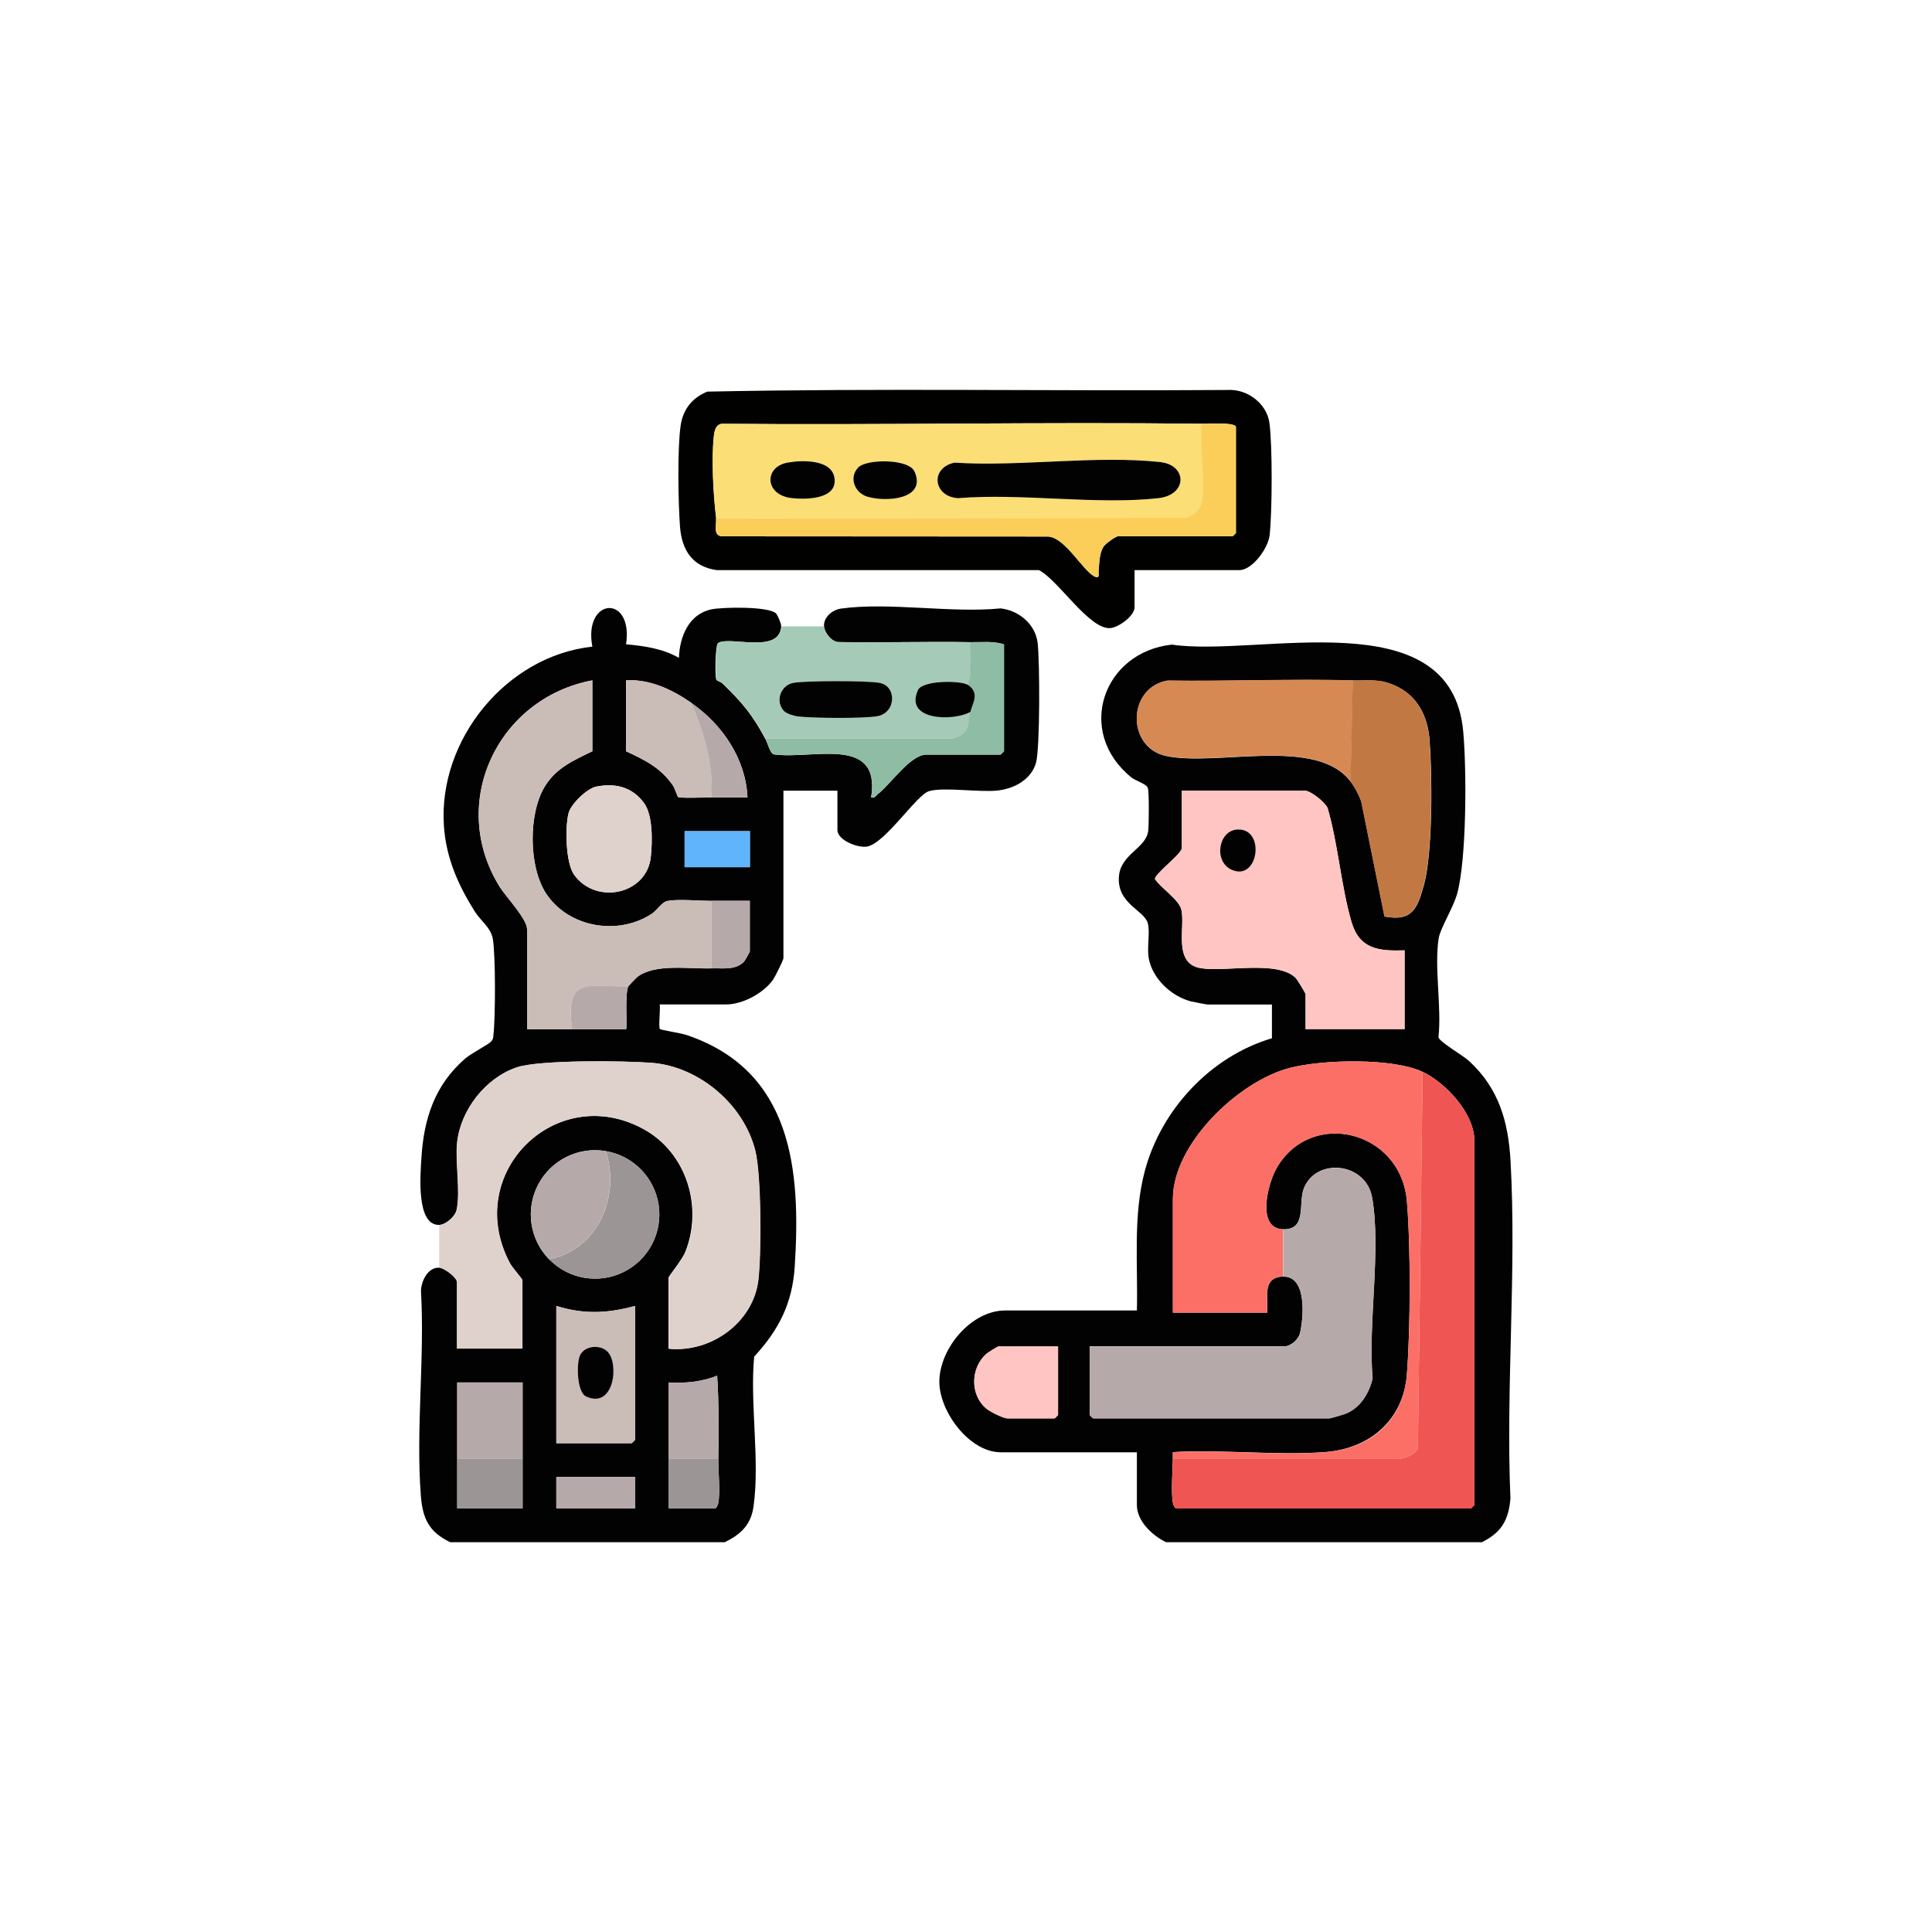 <?xml version="1.0" encoding="UTF-8"?>
<svg id="Layer_1" data-name="Layer 1" xmlns="http://www.w3.org/2000/svg" viewBox="0 0 200 200">
  <defs>
    <style>
      .cls-1 {
        fill: #8fbca4;
      }

      .cls-2 {
        fill: #cabcb7;
      }

      .cls-3 {
        fill: #fbde75;
      }

      .cls-4 {
        fill: #020202;
      }

      .cls-5 {
        fill: #5fb4fb;
      }

      .cls-6 {
        fill: #fc6f66;
      }

      .cls-7 {
        fill: #dfd1cc;
      }

      .cls-8 {
        fill: #a5cab8;
      }

      .cls-9 {
        fill: #ef5552;
      }

      .cls-10 {
        fill: #fbce5a;
      }

      .cls-11 {
        fill: #fec5c2;
      }

      .cls-12 {
        fill: #9c9595;
      }

      .cls-13 {
        fill: #d78954;
      }

      .cls-14 {
        fill: #010100;
      }

      .cls-15 {
        fill: #b6a9a9;
      }

      .cls-16 {
        fill: #c27843;
      }

      .cls-17 {
        fill: #030202;
      }
    </style>
  </defs>
  <path class="cls-17" d="M153.33,159.65h-32.61c-1.4-.66-3.03-2.18-3.03-3.84v-5.47h-14.09c-3.25,0-6.38-4.22-6.36-7.34.03-3.41,3.29-7.34,6.82-7.34h13.63c.12-4.79-.42-9.78.82-14.44,1.69-6.36,6.82-11.87,13.16-13.74v-3.49h-6.64c-.11,0-1.53-.27-1.76-.33-2.03-.53-4-2.38-4.36-4.5-.19-1.11.17-2.7-.1-3.62-.4-1.35-3.27-2.02-2.97-4.91.24-2.26,2.85-2.84,3.03-4.67.06-.65.1-3.98-.05-4.4s-1.26-.72-1.71-1.09c-5.81-4.71-2.94-12.97,4.2-13.74,8.96,1.33,28.9-4.74,30.16,8.97.36,3.9.37,13.22-.63,16.83-.4,1.44-1.75,3.57-1.91,4.61-.47,3.02.32,7.1-.02,10.24.09.47,2.5,1.85,3.15,2.44,3.09,2.83,4.08,6.28,4.31,10.36.64,11.43-.5,23.46-.01,34.95-.2,2.28-.96,3.55-3.02,4.55ZM139.82,80.91c.46.61.83,1.32,1.1,2.05l2.41,11.92c2.88.53,3.39-.82,4.07-3.25.93-3.32.87-11.43.59-15.03-.2-2.5-1.28-4.64-3.65-5.66-1.62-.7-2.59-.46-4.27-.5-6.39-.17-12.81.11-19.2.02-4.17.72-4.28,6.92-.15,7.8,5.28,1.12,15.56-2.06,19.11,2.67ZM145.41,98.38c-2.7.09-4.7-.12-5.52-2.98-1.07-3.71-1.37-8-2.46-11.75-.27-.62-1.77-1.81-2.39-1.81h-12.7v5.94c0,.62-2.87,2.71-2.78,3.23.6.9,2.46,2.11,2.72,3.12.46,1.81-.93,5.63,2.05,6.1,2.58.41,7.93-.86,9.81,1.02.15.15,1.01,1.57,1.01,1.67v3.61h10.25v-8.15ZM147.27,110.96c-3.1-1.47-10.4-1.29-13.79-.4-5.26,1.38-12.06,7.84-12.06,13.56v11.76h9.78c.07-1.57-.56-3.67,1.63-3.73,2.44-.07,2.14,4.13,1.75,5.83-.16.69-.96,1.39-1.63,1.39h-20.15v7.1s.32.35.35.35h24.46c.15,0,1.56-.42,1.8-.53,1.46-.64,2.33-2.11,2.68-3.61-.5-5.66.9-13.27-.05-18.71-.64-3.66-5.78-4.17-7.06-.97-.62,1.57.35,4.32-2.16,4.25-2.79-.08-1.59-4.74-.65-6.36,3.57-6.15,12.84-3.88,13.47,3.44.4,4.69.37,13.24,0,17.95s-3.81,7.69-8.5,8.04c-5.08.37-10.61-.3-15.73,0,0,.23,0,.47,0,.7-.03,1.18-.19,3.51,0,4.54.04.19.19.58.35.58h30.51s.35-.32.35-.35v-37.74c0-2.8-2.97-5.97-5.36-7.1ZM109.53,139.38h-6.17c-.09,0-1.12.65-1.29.8-1.6,1.46-1.65,4.19,0,5.61.39.34,1.79,1.04,2.22,1.04h4.89s.35-.32.35-.35v-7.1Z"/>
  <path class="cls-6" d="M147.27,110.96l-.49,38.99c-.34.59-1.28,1.01-1.95,1.08h-23.42c0-.24-.01-.47,0-.7,5.12-.29,10.66.38,15.73,0,4.69-.34,8.12-3.2,8.5-8.04s.4-13.27,0-17.95c-.63-7.32-9.9-9.59-13.47-3.44-.94,1.62-2.13,6.28.65,6.36v4.89c-2.19.06-1.56,2.16-1.63,3.73h-9.78v-11.76c0-5.72,6.8-12.18,12.06-13.56,3.39-.89,10.7-1.07,13.79.4Z"/>
  <path class="cls-9" d="M121.41,151.03h23.42c.67-.07,1.61-.48,1.95-1.07l.49-38.99c2.39,1.13,5.36,4.31,5.36,7.1v37.74s-.32.35-.35.35h-30.51c-.16,0-.31-.39-.35-.58-.19-1.03-.03-3.37,0-4.54Z"/>
  <path class="cls-15" d="M132.83,127.27c2.51.07,1.53-2.68,2.16-4.25,1.27-3.19,6.41-2.69,7.06.97.95,5.44-.45,13.04.05,18.71-.35,1.49-1.22,2.97-2.68,3.61-.24.11-1.66.53-1.8.53h-24.46s-.35-.32-.35-.35v-7.1h20.15c.67,0,1.47-.7,1.63-1.39.39-1.7.69-5.9-1.75-5.83v-4.89Z"/>
  <path class="cls-11" d="M109.53,139.38v7.1s-.32.35-.35.35h-4.89c-.43,0-1.82-.7-2.22-1.04-1.66-1.42-1.6-4.15,0-5.61.17-.15,1.21-.8,1.29-.8h6.17Z"/>
  <path class="cls-13" d="M140.05,70.43l-.23,10.48c-3.56-4.72-13.84-1.55-19.11-2.67-4.13-.88-4.02-7.08.15-7.8,6.39.09,12.81-.19,19.2-.02Z"/>
  <path class="cls-16" d="M140.05,70.43c1.68.05,2.65-.2,4.27.5,2.37,1.02,3.46,3.17,3.65,5.66.28,3.6.34,11.71-.59,15.03-.68,2.43-1.18,3.78-4.07,3.25l-2.41-11.92c-.27-.72-.64-1.43-1.1-2.05l.23-10.48Z"/>
  <path class="cls-11" d="M145.41,98.38v8.15h-10.25v-3.61c0-.1-.86-1.51-1.01-1.67-1.88-1.88-7.23-.61-9.81-1.02-2.98-.47-1.59-4.3-2.05-6.1-.26-1.01-2.12-2.22-2.72-3.12-.09-.52,2.78-2.6,2.78-3.23v-5.94h12.7c.62,0,2.11,1.19,2.39,1.81,1.09,3.75,1.39,8.04,2.46,11.75.83,2.87,2.82,3.07,5.52,2.98ZM128.09,85.87c-1.98.11-2.49,3.35-.56,4.18,2.76,1.19,3.5-4.34.56-4.18Z"/>
  <path class="cls-17" d="M128.09,85.87c2.94-.16,2.21,5.38-.56,4.18-1.93-.83-1.43-4.07.56-4.18Z"/>
  <path class="cls-4" d="M45.48,126.8c-2.42.09-1.96-5.25-1.86-6.87.24-4.1,1.38-7.62,4.55-10.36.61-.53,2.41-1.45,2.67-1.75.23-.26.21-.38.24-.69.21-1.75.23-8.33-.07-9.97-.21-1.15-1.28-1.87-1.86-2.8-1.73-2.75-2.99-5.59-3.2-8.91-.58-8.91,6.5-17.56,15.37-18.51-.96-5.1,4.26-5.47,3.49-.24,1.87.16,3.82.45,5.47,1.4.08-2.17,1-4.52,3.36-5.02,1.15-.24,5.96-.33,6.7.43.17.18.55,1.08.53,1.33-.17,2.92-5.41.95-6.54,1.73-.29.2-.34,3.51-.17,3.81.05.09.47.21.65.39,2.05,2,3.05,3.18,4.42,5.72.23.42.49,1.48.85,1.6,3.93.59,11.13-2.07,10.1,4.46.4.11.47-.17.7-.35,1.3-1,3.36-4.08,5.01-4.08h7.69s.35-.32.35-.35v-11.06c-1.13-.37-2.32-.21-3.49-.23-4.53-.08-9.08.07-13.61-.01-.74.01-1.49-.99-1.53-1.62-.06-.96.86-1.72,1.76-1.85,4.97-.69,11.4.49,16.52-.02,1.92.22,3.62,1.65,3.84,3.61s.25,10.92-.18,12.4c-.51,1.72-2.24,2.64-3.92,2.84-1.91.22-5.63-.38-7.15.07-1.3.39-4.5,5.36-6.39,5.73-1.01.19-3.09-.68-3.09-1.7v-4.08h-5.59v17.35c0,.18-.87,1.92-1.06,2.2-.99,1.41-3.15,2.58-4.88,2.58h-6.87c.09.47-.14,2.34.02,2.54.09.11,2.25.44,2.76.62,10.94,3.7,11.85,13.92,11.2,23.99-.25,3.81-1.65,6.54-4.2,9.31-.45,4.86.61,10.81-.07,15.54-.27,1.89-1.33,2.86-2.97,3.67h-28.42c-2.17-1.04-2.85-2.4-3.04-4.77-.54-6.81.41-14.32.01-21.2,0-1.03.7-2.49,1.86-2.45.54.02,1.86,1.01,1.86,1.51v6.87h6.76v-7.1c0-.11-1.03-1.26-1.29-1.74-4.94-9.31,4.81-18.86,13.87-13.87,4.44,2.45,6.15,8.05,4.3,12.7-.32.81-1.74,2.52-1.74,2.68v7.34c4.34.45,8.77-2.68,9.29-7.13.32-2.72.31-10.86-.32-13.37-1.19-4.77-5.8-8.7-10.71-9.09-2.82-.22-11.63-.33-13.99.47-3.22,1.09-5.82,4.43-6.16,7.81-.2,2.05.36,5.08-.05,6.94-.16.7-1.12,1.54-1.81,1.56ZM73.66,93.26c-1.23,0-3.47-.2-4.54,0-.63.12-1.09.98-1.67,1.35-3.5,2.27-8.56,1.41-10.89-2.07-1.87-2.79-1.9-8.42-.09-11.24,1.17-1.84,2.96-2.61,4.85-3.53v-7.34c-9.79,1.84-14.98,12.68-9.6,21.36.61.99,2.84,3.34,2.84,4.38v10.37c1.55,0,3.11,0,4.66,0,1.86,0,3.73,0,5.59,0,.16-.16-.16-3.54.23-4.43.03-.06.8-.88.88-.94,1.84-1.47,5.42-.85,7.74-.93,1.12-.04,2.5.22,3.37-.71.09-.1.59-.98.59-1.04v-5.24c-1.32,0-2.64,0-3.96,0ZM71.56,72.76c-1.97-1.36-4.29-2.47-6.76-2.33v7.34c2.01.94,3.55,1.68,4.85,3.53.2.28.47,1.16.54,1.21.23.14,2.86.04,3.46.04,1.24,0,2.49,0,3.73,0-.18-4-2.6-7.55-5.82-9.78ZM61.72,81.43c-.97.2-2.61,1.79-2.86,2.74-.38,1.46-.31,5.19.59,6.41,2.3,3.14,7.51,1.99,7.92-1.86.17-1.58.23-4.32-.7-5.59-1.21-1.65-2.97-2.1-4.95-1.7ZM70.87,86.04v3.73h6.76v-3.73h-6.76ZM56.84,130.35c2.01,2.07,5.12,2.61,7.71,1.33s4.05-4.07,3.63-6.93-2.63-5.11-5.48-5.59c-2.83-.48-5.65.92-6.99,3.47s-.88,5.66,1.12,7.72ZM65.74,135.19c-2.87.78-5.29.89-8.15,0v14.21h7.8s.35-.32.35-.35v-13.86ZM74.36,151.03c.03-2.86.07-5.77-.12-8.62-1.6.64-3.29.8-5.01.7.01,2.64-.01,5.28,0,7.92,0,1.7,0,3.42,0,5.12h4.78c.16,0,.31-.39.35-.58.21-1.13-.01-3.26,0-4.54ZM47.33,156.15h6.77v-13.04h-6.77v13.04ZM57.59,152.89v3.26h8.15v-3.26h-8.15Z"/>
  <path class="cls-8" d="M85.31,64.84c.04.63.79,1.63,1.53,1.62,4.54.08,9.08-.07,13.61.01-.14,1.41.3,3.1-.23,4.43-.68-.48-4.71-.52-5.18.52-1.47,3.19,3.67,3.26,5.42,2.27-.32,1.49.11,2.28-1.99,2.78h-19.2c-1.37-2.52-2.38-3.71-4.42-5.7-.18-.18-.6-.29-.65-.39-.17-.3-.12-3.61.17-3.81,1.13-.78,6.37,1.19,6.54-1.73h4.43ZM81.18,73.63c.26.26,1.06.49,1.44.54,1.59.18,6.63.22,8.14-.02,2.02-.32,2.11-3.17.23-3.47-1.44-.23-7.38-.22-8.82,0s-1.98,1.96-1,2.95Z"/>
  <path class="cls-1" d="M100.45,66.47c1.17.02,2.37-.14,3.49.23v11.06s-.32.35-.35.35h-7.69c-1.65,0-3.71,3.08-5.01,4.08-.23.18-.3.45-.7.35,1.03-6.52-6.17-3.86-10.1-4.46-.35-.12-.62-1.18-.85-1.6h19.2c2.1-.51,1.68-1.31,1.99-2.8.18-.83,1.02-1.91-.23-2.8.53-1.33.1-3.01.23-4.43Z"/>
  <path class="cls-4" d="M81.18,73.63c-.98-.99-.4-2.73,1-2.95s7.38-.23,8.82,0c1.88.3,1.79,3.15-.23,3.47-1.51.24-6.55.2-8.14.02-.38-.04-1.19-.28-1.44-.54Z"/>
  <path class="cls-4" d="M100.22,70.9c1.26.89.41,1.96.23,2.8-1.74.98-6.88.92-5.42-2.27.48-1.04,4.51-1,5.18-.52Z"/>
  <g>
    <path class="cls-2" d="M59.22,106.54c-1.55,0-3.11,0-4.66,0v-10.37c0-1.04-2.23-3.39-2.84-4.38-5.39-8.68-.19-19.52,9.6-21.36v7.34c-1.89.92-3.68,1.69-4.85,3.53-1.8,2.82-1.77,8.45.09,11.24,2.33,3.48,7.4,4.35,10.89,2.07.58-.38,1.04-1.23,1.67-1.35,1.07-.2,3.31-.01,4.54,0v6.99c-2.32.08-5.9-.55-7.74.93-.08.06-.85.88-.88.94-4.28.04-6.54-1.09-5.82,4.43Z"/>
    <path class="cls-7" d="M61.72,81.43c1.98-.4,3.74.04,4.95,1.7.93,1.27.87,4.01.7,5.59-.41,3.85-5.62,5-7.92,1.86-.9-1.22-.97-4.96-.59-6.41.25-.94,1.89-2.54,2.86-2.74Z"/>
    <path class="cls-2" d="M71.56,72.76c1.36,3.15,2.3,6.28,2.1,9.78-.6,0-3.23.1-3.46-.04-.07-.05-.34-.93-.54-1.21-1.31-1.85-2.84-2.59-4.85-3.53v-7.34c2.47-.14,4.79.96,6.76,2.33Z"/>
    <path class="cls-15" d="M73.66,93.26c1.32,0,2.64,0,3.96,0v5.24c0,.06-.5.94-.59,1.04-.86.94-2.25.67-3.37.71v-6.99Z"/>
    <rect class="cls-5" x="70.87" y="86.04" width="6.76" height="3.73"/>
    <path class="cls-15" d="M71.56,72.76c3.22,2.23,5.64,5.78,5.82,9.78-1.24,0-2.49,0-3.73,0,.2-3.5-.74-6.64-2.1-9.78Z"/>
    <path class="cls-15" d="M65.04,102.11c-.39.89-.07,4.27-.23,4.43-1.86,0-3.73,0-5.59,0-.71-5.52,1.54-4.38,5.82-4.43Z"/>
  </g>
  <path class="cls-7" d="M45.48,126.8c.69-.03,1.66-.86,1.81-1.56.41-1.85-.15-4.89.05-6.94.34-3.39,2.95-6.73,6.16-7.81,2.36-.8,11.18-.69,13.99-.47,4.91.39,9.52,4.32,10.71,9.09.63,2.51.64,10.65.32,13.37-.52,4.45-4.95,7.58-9.29,7.13v-7.34c0-.16,1.42-1.87,1.74-2.68,1.85-4.65.15-10.25-4.3-12.7-9.06-4.99-18.81,4.56-13.87,13.87.26.48,1.29,1.63,1.29,1.74v7.1h-6.76v-6.87c0-.5-1.33-1.49-1.86-1.51v-4.43Z"/>
  <path class="cls-2" d="M65.74,135.19v13.86s-.32.35-.35.35h-7.8v-14.21c2.87.89,5.28.78,8.15,0ZM62.88,139.91c-.76-.76-2.39-.61-2.84.4-.36.8-.33,3.8.63,4.25,2.89,1.34,3.46-3.41,2.21-4.65Z"/>
  <path class="cls-12" d="M56.84,130.35c5.11-.95,7.4-6.59,5.87-11.19,2.84.48,5.06,2.73,5.48,5.59s-1.05,5.65-3.63,6.93-5.7.74-7.71-1.33Z"/>
  <path class="cls-15" d="M62.7,119.16c1.53,4.6-.76,10.24-5.87,11.19-2-2.06-2.45-5.17-1.12-7.72s4.15-3.94,6.99-3.47Z"/>
  <rect class="cls-15" x="47.33" y="143.11" width="6.77" height="7.92"/>
  <path class="cls-15" d="M69.23,151.03c-.01-2.64,0-5.28,0-7.92,1.71.1,3.4-.06,5.01-.7.19,2.86.15,5.76.12,8.62h-5.12Z"/>
  <rect class="cls-12" x="47.33" y="151.03" width="6.77" height="5.12"/>
  <rect class="cls-15" x="57.59" y="152.89" width="8.15" height="3.26"/>
  <path class="cls-12" d="M74.36,151.03c-.01,1.28.21,3.42,0,4.54-.04.19-.19.58-.35.58h-4.78c0-1.7,0-3.42,0-5.12h5.12Z"/>
  <path class="cls-17" d="M62.88,139.91c1.25,1.24.68,6-2.21,4.65-.97-.45-1-3.45-.63-4.25.46-1.01,2.08-1.16,2.84-.4Z"/>
  <path class="cls-14" d="M117.45,59.02v3.84c0,.89-1.63,2.08-2.5,2.16-2.17.2-5.45-5.04-7.4-6h-33.32c-2.55-.33-3.66-2.08-3.84-4.54s-.28-8,.07-10.43c.24-1.68,1.21-2.89,2.77-3.51,17.93-.37,35.94-.04,53.9-.17,2-.11,4.01,1.41,4.28,3.41.32,2.35.29,9.22.02,11.63-.15,1.34-1.78,3.61-3.15,3.61h-10.83ZM74.13,53.66c.08.66-.33,1.74.58,1.86l33.76.02c1.83.07,3.67,3.65,4.92,4.17.49.2.31-.34.34-.58.08-.82.06-1.8.5-2.53.18-.3,1.27-1.08,1.49-1.08h11.88s.35-.32.35-.35v-10.95c0-.54-2.91-.34-3.49-.35-16.57-.2-33.16.15-49.73,0-.64.09-.76.73-.82,1.28-.27,2.32-.05,6.2.24,8.51Z"/>
  <path class="cls-3" d="M124.44,43.87c-.32,2.39.45,5.99-.05,8.22-.18.79-.98,1.38-1.75,1.51l-48.51.06c-.29-2.31-.51-6.18-.24-8.51.06-.55.18-1.18.82-1.28,16.57.15,33.16-.2,49.73,0ZM81.52,47.89c-2.47.44-2.38,3.35.41,3.67,1.46.17,4.82.16,4.44-2.11-.32-1.92-3.37-1.83-4.86-1.56ZM88.87,48.37c-1.02,1.02-.41,2.63.9,3.04,1.87.57,6.18.33,4.91-2.58-.6-1.37-4.96-1.32-5.81-.46ZM98.76,47.89c-2.54.59-2.13,3.52.41,3.67,6.58-.53,14.29.72,20.73,0,3.04-.34,2.99-3.42.23-3.73-6.61-.74-14.62.51-21.38.05Z"/>
  <path class="cls-10" d="M124.44,43.87c.58,0,3.49-.19,3.49.35v10.95s-.32.35-.35.35h-11.88c-.22,0-1.3.77-1.49,1.08-.44.74-.42,1.71-.5,2.53-.02.24.15.79-.34.58-1.25-.52-3.08-4.1-4.92-4.17l-33.76-.02c-.92-.12-.5-1.2-.58-1.86l48.51-.06c.77-.13,1.58-.72,1.75-1.51.5-2.23-.27-5.83.05-8.22Z"/>
  <path class="cls-17" d="M98.76,47.89c6.76.45,14.76-.79,21.38-.05,2.76.31,2.81,3.39-.23,3.73-6.44.71-14.15-.54-20.73,0-2.54-.15-2.95-3.09-.41-3.67Z"/>
  <path class="cls-17" d="M81.52,47.89c1.48-.27,4.54-.36,4.86,1.56.37,2.27-2.99,2.28-4.44,2.11-2.79-.32-2.88-3.23-.41-3.67Z"/>
  <path class="cls-17" d="M88.87,48.37c.85-.86,5.22-.91,5.81.46,1.27,2.91-3.04,3.16-4.91,2.58-1.32-.41-1.93-2.02-.9-3.04Z"/>
</svg>